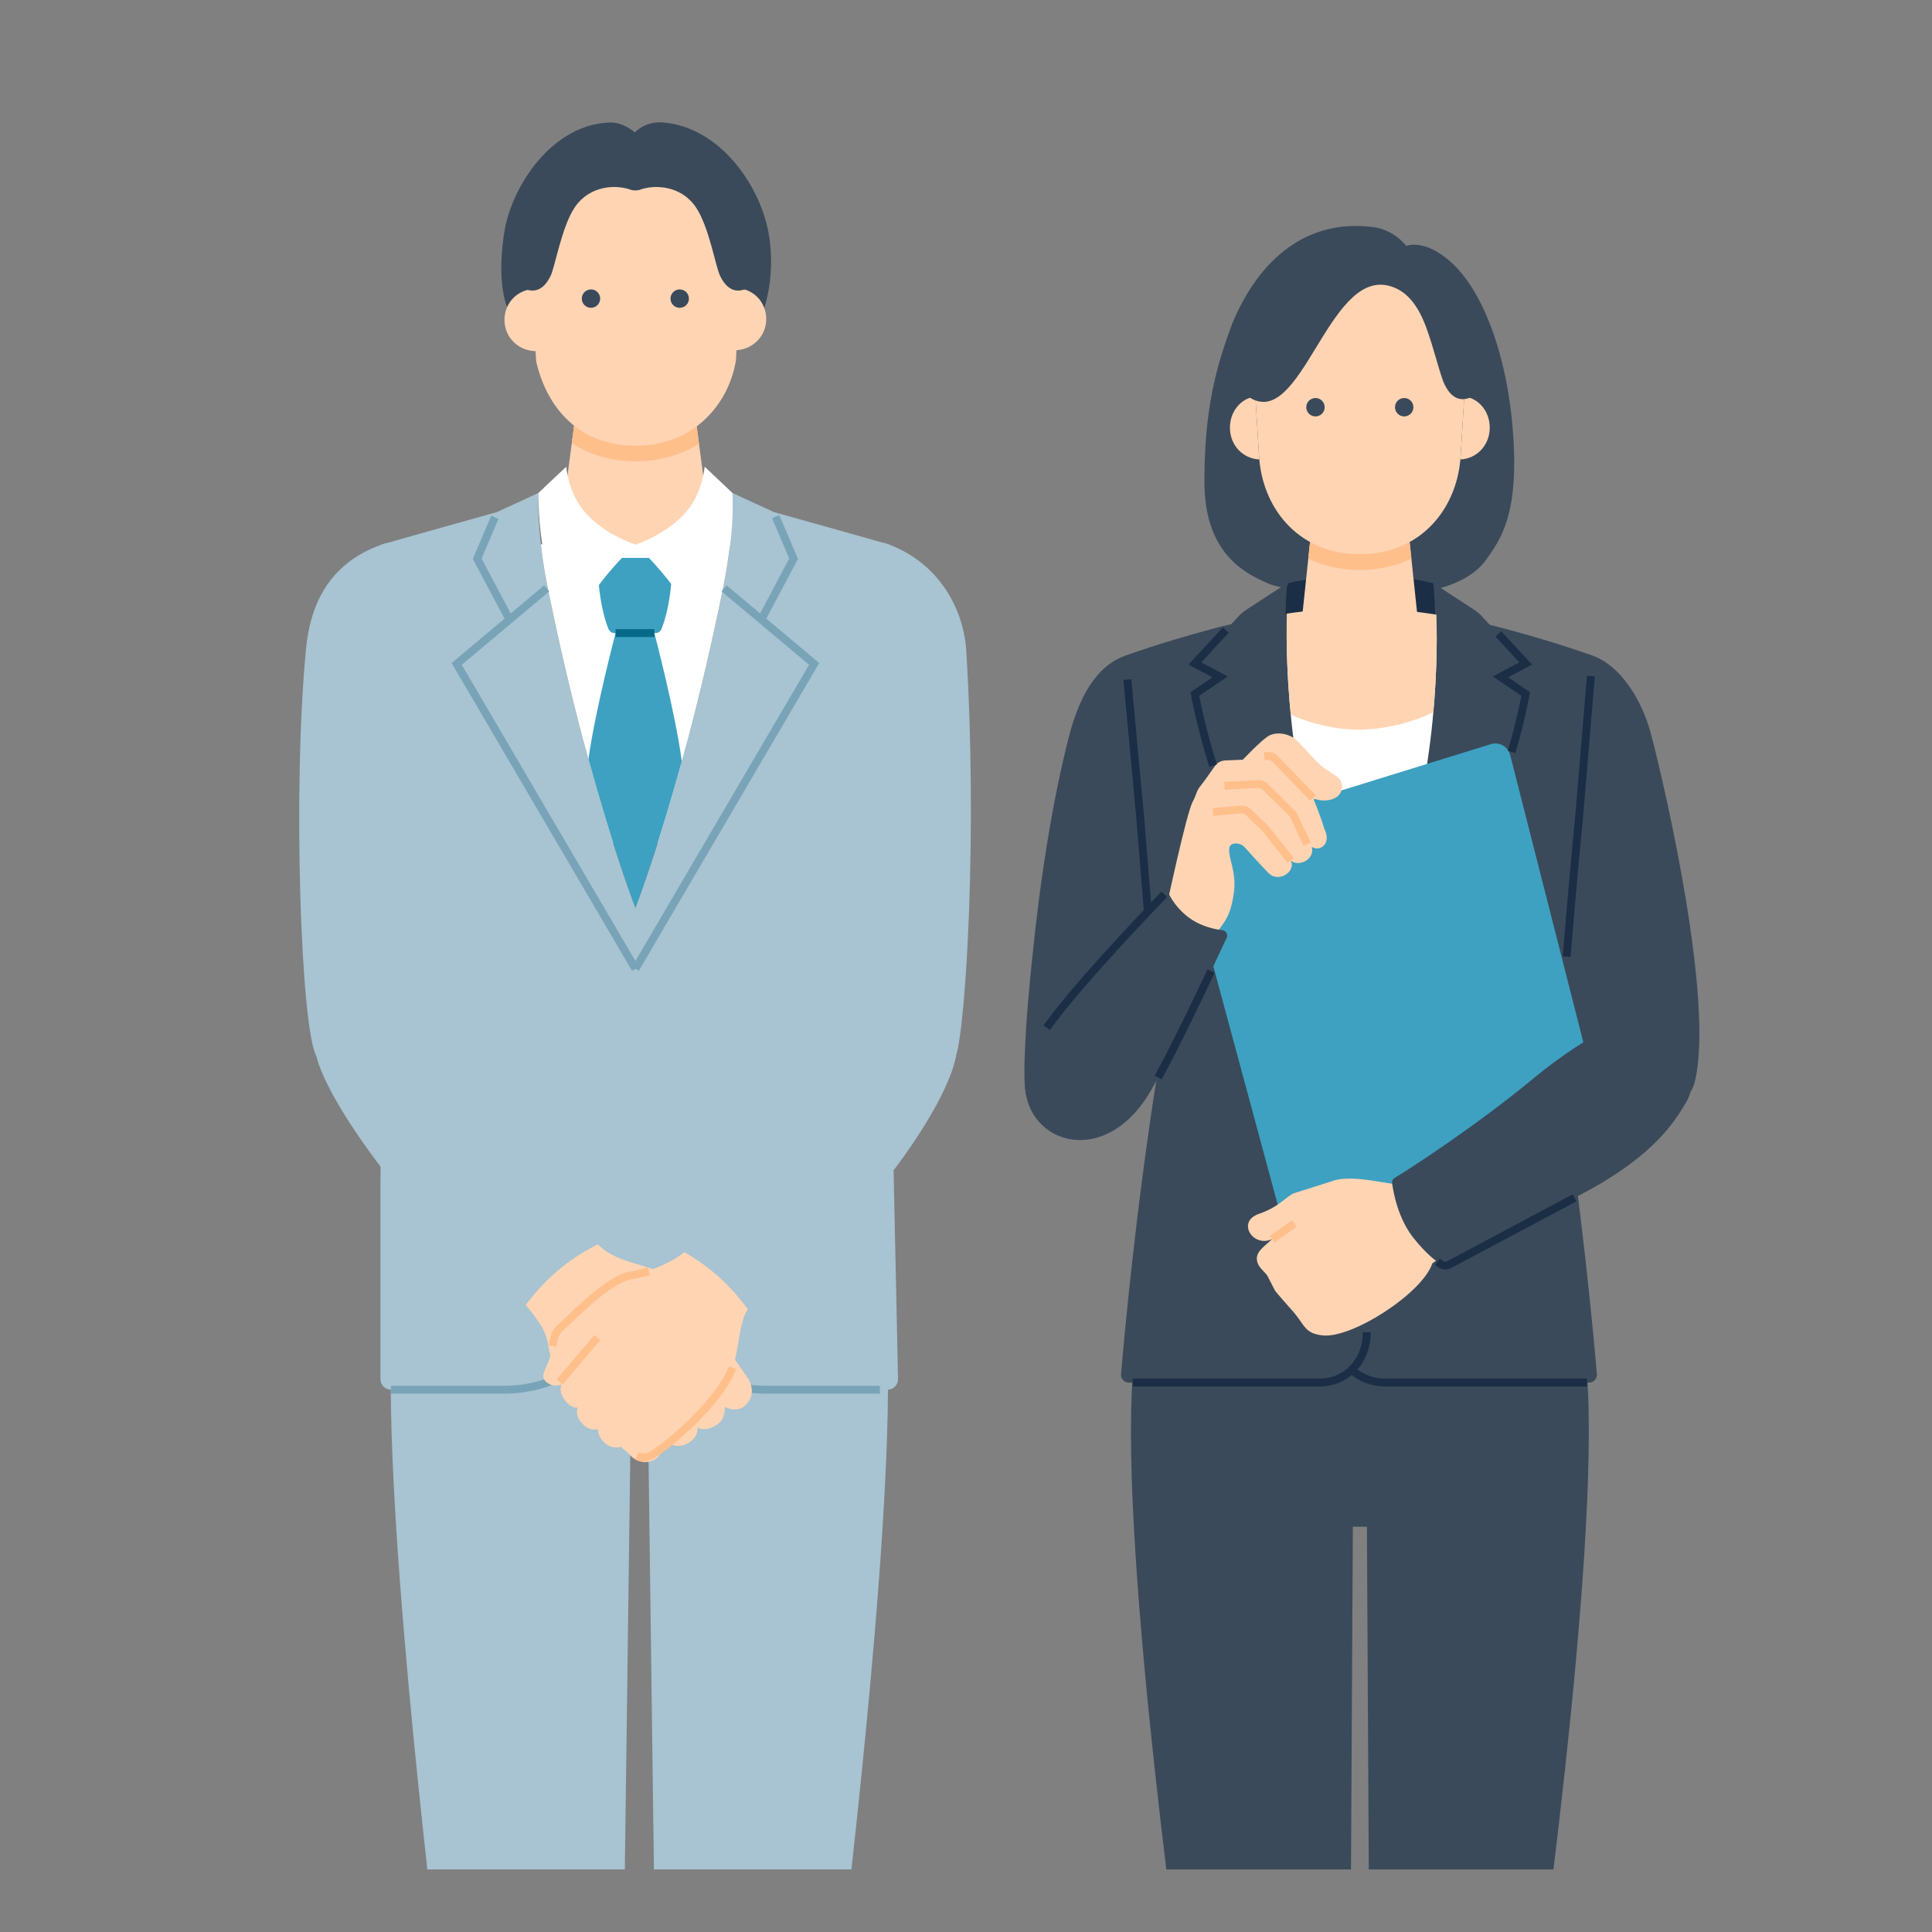 <?xml version="1.0" encoding="UTF-8"?>
<svg id="_レイヤー_2" data-name="レイヤー 2" xmlns="http://www.w3.org/2000/svg" width="500" height="500" xmlns:xlink="http://www.w3.org/1999/xlink" viewBox="0 0 500 500">
  <rect x="0" y="0" width="500" height="500" fill="#808080" stroke="none"/>
  <defs>
    <clipPath id="clippath">
      <rect x="24.099" y="16.189" width="451.803" height="467.623" style="fill: none;"/>
    </clipPath>
  </defs>
  <g id="_レイヤー_1-2" data-name="レイヤー 1">
    <g style="clip-path: url(#clippath);">
      <g>
        <path d="M231.318,305.506l-2.705-119.352s1.571-45.195,1.57-45.195c-1.364-.471-29.871-8.421-29.871-8.421l-10.749-4.949s.473,10.128-2.327,24.008c-10.538,52.253-22.792,83.332-22.792,83.332,0,0-12.254-31.08-22.792-83.332-2.799-13.88-2.327-24.008-2.327-24.008l-10.749,4.949s-28.507,7.95-29.871,8.421c-.001.001,1.57,45.195,1.57,45.195l-1.818,119.271v51.51c0,1.503,1.218,2.721,2.721,2.721h29.39c18.631,0,33.804-15.065,33.875-29.612.072,14.547,15.244,29.612,33.875,29.612h31.374c1.525,0,2.753-1.254,2.72-2.779l-1.096-51.371Z" style="fill: #a8c3d1;"/>
        <path d="M188.91,140.867h-48.932c.353,3.181.882,6.804,1.674,10.729,5.97,29.6,12.489,52.402,17.02,66.612,1.772.73,3.696,1.135,5.798,1.136,2.081 0,3.988-.404,5.745-1.134,4.531-14.21,11.051-37.013,17.021-66.613.791-3.925,1.321-7.548,1.674-10.729Z" style="fill: #fff;"/>
        <path d="M108.985,289.551s-6.605,22.591-7.748,60.711c-1.459,48.676,12.443,159.974,12.443,159.974h47.677l1.921-145.732-54.293-74.954Z" style="fill: #a8c3d1;"/>
        <path d="M221.958,289.551s6.605,22.591,7.748,60.711c1.459,48.676-12.443,159.974-12.443,159.974h-47.677l-1.921-145.732,54.293-74.954Z" style="fill: #a8c3d1;"/>
        <path d="M170.931,370.583s39.156-1.27,46.325-44.33c3.651-21.934,4.702-36.702,4.702-36.702h-112.973s1.12,14.718,5.921,36.702c10.074,46.134,45.644,44.33,45.644,44.33h10.381Z" style="fill: #a8c3d1;"/>
        <g>
          <path d="M183.448,134.163l-3.711-28.118h-30.619s-3.711,28.118-3.711,28.118c-.591,4.477,9.318,6.736,19.041,6.775,9.892.039,19.601-2.219,19-6.775Z" style="fill: #ffd4b3;"/>
          <path d="M196.73,82.582s4.5-9.406,2.148-22.4c-2.196-12.132-12.522-27.271-27.25-28.483-4.773-.393-7.33,2.591-7.33,2.591,0,0-2.862-2.707-6.49-2.591-14.965.475-25.475,16.571-27.306,28.483-2.63,17.114,2.354,22.4,2.354,22.4h63.873Z" style="fill: #3a4a5a;"/>
          <path d="M189.802,90.671c4.809.058,8.442-3.519,8.496-7.984.054-4.465-3.331-8.307-8.572-8.185l.076,16.169Z" style="fill: #ffd4b3;"/>
          <path d="M139.13,90.897c-4.808.103-8.475-3.439-8.571-7.904-.096-4.465,3.253-8.338,8.495-8.265l.076,16.169Z" style="fill: #ffd4b3;"/>
          <path d="M179.737,106.044h-30.619l-1.142,8.652c4.667,3.063,10.282,4.713,16.584,4.714l.177-0c6.023-.028,11.537-1.659,16.163-4.554l-1.163-8.811Z" style="fill: #ffbf8b;"/>
          <path d="M138.767,93.572c2.977,12.75,11.676,21.823,25.951,21.756,14.276-.067,23.668-10.029,25.745-21.999l1.174-25.322c-.027-5.746-6.213-22.226-27.181-22.126-20.809.099-27.265,16.603-27.238,22.37l1.548,25.322Z" style="fill: #ffd4b3;"/>
          <circle cx="175.91" cy="77.281" r="2.381" style="fill: #3a4a5a;"/>
          <circle cx="152.946" cy="77.281" r="2.381" style="fill: #3a4a5a;"/>
          <path d="M136.554,68.846c1.038-4.033,2.814-14.723,8.988-21.209,7.463-7.84,18.254-4.339,18.871-4.13.617-.208,11.438-3.71,18.901,4.13,6.174,6.486,7.95,17.176,8.988,21.209,1.05,4.077,4.096.565,4.096.565,0,0-.503,4.331-3.619,5.461-1.558.565-4.273.912-6.406-3.444-1.198-2.447-2.881-12.815-6.303-17.827-3.823-5.599-10.639-5.948-14.652-4.431-.359.136-1.628.147-1.973.015-4.004-1.535-10.826-1.201-14.661,4.416-3.422,5.012-5.105,15.381-6.303,17.827-2.133,4.356-4.849,4.009-6.406,3.444-3.115-1.129-3.619-5.461-3.619-5.461,0,0,3.046,3.513,4.096-.565Z" style="fill: #3a4a5a;"/>
        </g>
        <path d="M174.021,144.381h-19.38s-.198,10.829,2.825,18.389c.256.64.863,1.068,1.552,1.068h10.627c.689,0,1.296-.428,1.552-1.068,3.023-7.56,2.825-18.389,2.825-18.389Z" style="fill: #3ea1c1;"/>
        <path d="M164.444,234.928c.829-2.132,5.871-15.694,11.999-37.889-1.597-12.346-7.092-33.201-7.092-33.201h-10.04s-5.333,20.243-7.017,32.648c6.196,22.525,11.315,36.292,12.15,38.441Z" style="fill: #3ea1c1;"/>
        <path d="M79.221,167.688c-3.539,35.848-1.394,98.673,2.683,105.67,3.754,6.442,26.431,5.94,30.049-11.443l3.28-90.281c1.68-16.153-4.045-35.118-16.527-30.676-13.991,4.979-18.438,16.128-19.485,26.729Z" style="fill: #a8c3d1;"/>
        <path d="M250.063,168.368c2.919,46.799-.062,97.217-2.683,104.99-2.621,7.773-23.771,2.319-30.049-11.443l-3.28-89.6c-1.68-16.153,3.372-36.249,16.132-31.356,12.985,4.979,19.217,16.778,19.88,27.409Z" style="fill: #a8c3d1;"/>
        <path d="M182.362,120.781l7.2,6.807c.09.127.331,9.606-.978,15.305-1.592,6.929-4.438,14.162-6.379,18.147-.497,1.021-1.91.945-2.394-.082-5.118-10.868-15.363-20.022-15.363-20.022,0,0,8.766-2.778,13.724-9.181,3.699-4.778,4.19-10.975,4.19-10.975Z" style="fill: #fff;"/>
        <path d="M146.534,120.781l-7.203,6.807c-.09.127.109,9.606,1.418,15.305,1.592,6.929,4,14.162,5.942,18.147.497,1.021,1.91.945,2.394-.082,5.118-10.868,15.363-20.022,15.363-20.022,0,0-8.766-2.778-13.724-9.181-3.699-4.778-4.19-10.975-4.19-10.975Z" style="fill: #fff;"/>
        <path d="M227.71,360.677h-29.39c-17.02,0-32.014-12.414-34.879-28.875l2.011-.35c2.697,15.498,16.827,27.185,32.868,27.185h29.39v2.041Z" style="fill: #79a4b7;"/>
        <path d="M130.569,360.677h-29.39v-2.041h29.39c16.043,0,30.175-11.687,32.871-27.185l2.011.35c-2.865,16.462-17.861,28.875-34.882,28.875Z" style="fill: #79a4b7;"/>
        <path d="M152.204,319.058c1.512,1.881,2.802,3.569,4.838,4.883,5.775,3.725,12.887,3.4,17.618,7.702,3.473,3.159,18.423,24.14,19.087,25.353,1.2,2.192,1.224,4.754-.842,6.699-2.315,2.18-5.338.413-5.338.413,0,0,.307,2.888-1.763,4.427-2.501,1.858-4.784,1.383-5.363.874,0,0,.6,2.133-2.053,3.888-3.621,2.396-6.714-.712-6.714-.712.152.061.457,3.155-1.891,4.914-1.664,1.246-4.63,1.393-6.704-.918-3.151-3.511-14.888-14.531-19.142-22.525-2.557-4.804-1.529-5.332-2.791-8.703-1.388-3.707-6.294-9.091-7.316-9.921,0,0-8.091-8.488,1.399-16.069,9.49-7.58,16.974-.305,16.974-.305Z" style="fill: #ffd4b3;"/>
        <path d="M177.565,323.663c-2.997,2.71-9.418,5.577-14.482,6.455-5.853,1.015-15.685,11.491-17.929,13.376-.929.78-1.555,1.85-1.779,3.042-.345,1.833-.912,4.569-1.444,5.873-1.077,2.642-2.681,4.568.771,6.016.922.387,2.546-.071,2.546-.071,0,0-.845,2.074,1.275,4.474,1.525,1.728,2.972,1.447,2.972,1.447,0,0-.916,2.082,1.358,4.315,2.036,2,3.936,1.257,3.936,1.257,0,0-.344,1.595,1.654,3.523,1.998,1.928,4.33,1.033,4.33,1.033,0,0,.401.939,3.02,2.074,2.79,1.209,5.683-.525,7.021-1.346,1.289-.792,14.918-11.393,18.772-21.153,1.718-4.351,1.603-12.696,4.434-15.785.682-.622,10.298-10.128,1.833-17.539-9.349-8.184-17.32,2.291-18.287,3.008Z" style="fill: #ffd4b3;"/>
        <path d="M166.5,378.185c-.646,0-1.344-.131-2.089-.454l.812-1.873c1.761.764,3.017-.146,4.23-1.027.295-.214.571-.413.827-.57,1.139-.7,14.638-11.243,18.357-20.659l1.898.749c-3.954,10.013-17.82,20.808-19.187,21.648-.217.133-.448.302-.697.483-.939.682-2.345,1.701-4.151,1.701Z" style="fill: #ffbf8b;"/>
        <path d="M144.013,348.56l-1.997-.419c.134-.637.255-1.255.356-1.794.267-1.417,1.022-2.708,2.126-3.635.405-.34,1.109-1.012,1.999-1.862,3.976-3.797,11.376-10.864,16.411-11.738,1.589-.275,3.172-.651,4.706-1.117l.593,1.952c-1.614.49-3.28.885-4.95,1.175-4.424.767-11.804,7.815-15.351,11.202-.917.875-1.641,1.567-2.096,1.949-.744.625-1.254,1.495-1.433,2.45-.104.551-.228,1.184-.365,1.835Z" style="fill: #ffbf8b;"/>
        <rect x="142.178" y="350.861" width="15.125" height="2.041" transform="translate(-215.347 238.065) rotate(-49.633)" style="fill: #ffbf8b;"/>
        <path d="M81.904,273.358s2.922,18.805,51.413,68.008c.519.527,6.29-12.341,22.466-19.833l-43.831-59.618s-5.972-3.57-16.212-2.135c-14.756,2.067-13.836,13.578-13.836,13.578Z" style="fill: #a8c3d1;"/>
        <path d="M247.38,273.358s-1.917,20.598-51.413,68.689c-.53.515-6.29-12.341-22.466-19.833l43.831-60.299s5.671-6.683,17.376-3.247c11.367,3.336,12.673,14.69,12.673,14.69Z" style="fill: #a8c3d1;"/>
        <polygon points="165.326 251.236 163.566 250.203 209.384 172.046 186.741 153.049 188.053 151.486 212.016 171.591 165.326 251.236" style="fill: #79a4b7;"/>
        <polygon points="197.989 160.725 196.186 159.77 204.254 144.545 199.803 134.097 201.68 133.297 206.512 144.641 197.989 160.725" style="fill: #79a4b7;"/>
        <polygon points="163.566 251.236 116.872 171.591 140.836 151.486 142.147 153.049 119.505 172.046 165.326 250.203 163.566 251.236" style="fill: #79a4b7;"/>
        <polygon points="130.9 160.725 122.376 144.642 127.119 133.478 128.997 134.276 124.635 144.545 132.703 159.77 130.9 160.725" style="fill: #79a4b7;"/>
        <rect x="159.311" y="162.818" width="10.04" height="2.041" style="fill: #056989;"/>
      </g>
      <g>
        <path d="M377.281,395.118h-50.717c-15.027,0-27.209-12.182-27.209-27.209v-52.408h105.135v52.408c0,15.027-12.182,27.209-27.209,27.209Z" style="fill: #3a4a5a;"/>
        <path d="M299.355,315.501s-4.099,11.074-6.218,40.601c-3.401,47.397,13.837,166.802,13.837,166.802h42.451l.731-134.863-50.8-72.541Z" style="fill: #3a4a5a;"/>
        <path d="M404.521,315.501s4.099,11.074,6.218,40.601c3.401,47.397-13.837,166.802-13.837,166.802h-42.451s-.731-134.863-.731-134.863l50.8-72.541Z" style="fill: #3a4a5a;"/>
        <path d="M391.799,115.973c-.883-21.416-7.286-40.117-16.342-48.183-6.939-6.181-11.527-4.142-11.527-4.142,0,0-2.923-4.129-8.506-4.868-16.991-2.249-29.523,8.077-36.494,24.911-4.346,11.563-7.213,22.488-7.232,40.855-.02,18.858,10.603,23.839,16.417,26.429,5.762,2.567,46.004,8.601,56.506-6.126,3.579-5.019,7.913-11.082,7.179-28.877Z" style="fill: #3a4a5a;"/>
        <path d="M370.978,150.959c-10.352-2.716-26.988-2.64-37.56-.026l-5.079,13.577h47.349l-4.709-13.551Z" style="fill: #1b2e45;"/>
        <path d="M292.155,357.825h51.368l6.797-2.787,5.775,2.787h55.138c1.195,0,2.135-1.02,2.034-2.21-.754-8.895-3.86-43.314-9.598-79.008-.533-3.316,4.754-66.088,4.754-66.088l3.8-40.764c-.237-.096-7.725-3.02-23.209-7.174-.797-.214-1.973-.512-3.444-.857l-2.142-2.314c-.531-.574-1.131-1.08-1.786-1.508l-10.683-6.969s.3,2.957.452,8.06c-6.083-.931-12.995-1.668-19.717-1.699-6.456.03-13.091.71-18.995,1.589.115-5.034.387-7.95.387-7.95l-10.683,6.97c-.655.427-1.254.933-1.786,1.507l-1.962,2.12c-1.867.428-3.337.798-4.279,1.051-15.484,4.154-22.971,7.079-23.209,7.174l3.801,40.764s5.286,62.772,4.753,66.088c-5.738,35.694-8.845,70.113-9.598,79.008-.101,1.19.839,2.21,2.034,2.21Z" style="fill: #3a4a5a;"/>
        <path d="M352.578,250.063c16.753-31.115,19.28-66.623,19.248-85.554h-38.844c.1,18.931,2.843,54.439,19.597,85.554Z" style="fill: #fff;"/>
        <path d="M334.041,184.933c5.384,2.416,11.574,3.896,17.471,3.896,6.584,0,13.595-1.689,19.439-4.5.935-10.465.967-19.307.792-25.257-6.207-.969-13.319-1.747-20.232-1.779-6.271.029-12.706.673-18.481,1.515-.141,6.064-.056,15.237,1.011,26.125Z" style="fill: #ffd4b3;"/>
        <path d="M427.416,190.46c-2.456-9.488-8.047-18.157-15.177-20.751-16.679-6.068-17.783,14.311-16.054,24.584,0,0,6.747,38.569,8.046,53.126.916,10.269,3.652,30.485,4.432,38.264.638,6.366,15.922,2.97,23.5.882,3.169-.873,5.648-3.375,6.437-6.566,5.063-20.463-7.306-74.562-11.184-89.54Z" style="fill: #3a4a5a;"/>
        <path d="M267.133,248.041c2.003-20.057,5.26-40.999,9.553-57.581,2.456-9.488,6.697-17.973,14.497-20.751,16.808-5.987,17.783,14.311,16.054,24.584,0,0-6.747,38.569-8.046,53.126-.66,7.398-2.502,20.264-4.361,29.447-4.191,20.703-27.478,14.99-29.33,6.308-.964-4.518.019-20.04,1.633-35.135Z" style="fill: #3a4a5a;"/>
        <path d="M390.835,195.394l25.317,99.424c.522,2.049-.657,4.146-2.679,4.765l-75.588,23.196c-2.141.656-4.4-.593-4.984-2.755l-26.684-98.798c-.556-2.058.617-4.188,2.654-4.817l76.956-23.822c2.165-.669,4.449.611,5.008,2.807Z" style="fill: #3ea1c1;"/>
        <path d="M361.197,306.458c-3.851-.365-12.136-2.585-16.795-.664-0.0 0-9.81,3.106-9.81,3.106-2.678,1.63-3.812,3.5-8.83,5.264-5.814,2.022-1.498,8.819,3.458,6.515-1.643,1.586-3.919,2.995-3.95,4.95-.038,2.332,2.214,3.487,2.823,4.715l1.827,3.563c.276.556,3.854,4.479,4.914,5.732,2.929,3.463,2.847,5.43,7.432,5.962,7.57.878,25.871-10.919,28.419-18.646l16.909-11.979-11.416-17.65-14.981,9.131Z" style="fill: #ffd4b3;"/>
        <rect x="328.592" y="317.655" width="7.016" height="2.041" transform="translate(-122.518 246.792) rotate(-34.833)" style="fill: #ffbf8b;"/>
        <path d="M365.84,320.417c3.271,4.095,5.794,5.994,7.142,6.816.62.378,1.389.405,2.03.063,4.297-2.29,22.375-11.925,34.855-18.558,18.225-9.685,23.552-18.511,26.477-23.414,4.875-8.173.029-27.081-20.167-19.062-3.874,1.538-12.366,7.05-19.152,12.686-14.655,12.17-32.146,23.55-36.098,25.892-.468.278-.721.805-.65,1.345.319,2.417,1.537,9.191,5.563,14.231Z" style="fill: #3a4a5a;"/>
        <path d="M374.057,328.553c-.558,0-1.115-.15-1.606-.45-.346-.211-.712-.456-1.086-.728l1.201-1.65c.329.24.648.454.947.636.317.193.698.207,1.019.034,4.031-2.149,20.194-10.763,32.483-17.297l.958,1.802c-12.288,6.534-28.45,15.147-32.481,17.296-.447.238-.942.357-1.436.357Z" style="fill: #1b2e45;"/>
        <g>
          <path d="M312.859,244.589c2.907-5.528,5.396-5.529,6.488-13.692.707-5.29-1.54-8.939-1.213-11.349.259-1.914,3.188-1.355,3.962-.288,0,0,5.819,6.441,6.526,6.988,2.783,2.153,6.877-.974,5.395-3.591,1.845,1.847,6.406-.147,5.465-3.477,2.27,1.358,5.172-.945,3.264-4.661-.946-3.284-3.074-8.391-3.074-8.391l-8.53-8.781c.271-1.159-10.004-.751-14.113-.542-1.046.053-2.005.584-2.607,1.441-1.186,1.691-3.153,4.469-3.853,5.309-.918,1.102-1.114,2.58-1.846,3.814-1.618,2.728-7.039,28.267-7.039,28.267l11.174,8.954Z" style="fill: #ffd4b3;"/>
          <path d="M320.972,197.309s5.723-6.131,7.566-6.98c2.264-1.043,4.788-.293,6.185.588s4.911,5.229,6.949,7.049c1.662,1.485,4.686,2.778,5.347,4.216.661,1.437.43,3.852-2.446,4.716-3.15.947-6.251-.967-6.251-.967l-17.35-8.623Z" style="fill: #ffd4b3;"/>
          <path d="M333.218,223.29l-6.508-8.21-4.246-4.077c-.372-.338-.899-.513-1.427-.468l-7.038.637-.184-2.032,7.038-.637c1.095-.102,2.19.268,3.005,1.009l4.409,4.246,6.55,8.264-1.599,1.267Z" style="fill: #ffbf8b;"/>
          <path d="M337.387,218.912l-3.552-7.511-6.978-6.925c-.393-.417-.932-.608-1.463-.537l-.082.008-8.379.436-.106-2.038,8.341-.434c1.169-.141,2.344.283,3.152,1.143l7.208,7.152,3.705,7.835-1.845.872Z" style="fill: #ffbf8b;"/>
          <path d="M339.092,207.275l-9.944-10.276c-.267-.276-.653-.408-1.036-.353l-.795.116-.294-2.019.794-.116c1.027-.149,2.073.207,2.796.954l9.944,10.276-1.467,1.419Z" style="fill: #ffbf8b;"/>
        </g>
        <path d="M302.622,231.578c-.25-.504-.93-.575-1.284-.138-4.598,5.682-22.984,23.266-31.607,36.074-15.492,23.008,13.365,40.729,28.289,14.435,7.054-12.428,16.428-32.894,19.438-39.224.409-.86-.139-1.86-1.084-1.98-1.963-.249-5.085-.914-7.857-2.686-2.993-1.913-5.031-4.738-5.895-6.481Z" style="fill: #3a4a5a;"/>
        <path d="M367.136,162.272l-2.968-28.118h-24.488s-2.968,28.118-2.968,28.118c-.953,9.033,31.377,9.033,30.424,0Z" style="fill: #ffd4b3;"/>
        <path d="M338.577,144.604c3.916,1.86,8.346,2.882,13.119,2.882h.457c4.773,0,9.202-1.022,13.118-2.882l-1.103-10.45h-24.488l-1.103,10.45Z" style="fill: #ffbf8b;"/>
        <path d="M364.768,71.222c-13.025-7.124-26.235-.434-30.432,2.783-6.4,4.905-10.069,18.419-9.576,26.449l.135,2.189.973,15.834c.009.121.024.241.034.362,1.153,13.52,10.891,24.679,26.023,24.565,15.133.113,24.871-11.046,26.023-24.565.01-.121.025-.241.034-.362l.973-15.834.135-2.189c.493-8.03-3.352-23.232-14.321-29.232Z" style="fill: #ffd4b3;"/>
        <path d="M385.542,110.797c.045-4.044-2.507-7.578-6.587-8.22l-.973,15.96c-.009.122-.024.243-.034.365,4.329-.201,7.545-3.729,7.594-8.106Z" style="fill: #ffd4b3;"/>
        <path d="M318.307,110.797c-.045-4.044,2.507-7.578,6.587-8.22l.973,15.96c.009.122.024.243.034.365-4.329-.201-7.545-3.729-7.594-8.106Z" style="fill: #ffd4b3;"/>
        <circle cx="363.406" cy="105.39" r="2.381" style="fill: #3a4a5a;"/>
        <circle cx="340.443" cy="105.39" r="2.381" style="fill: #3a4a5a;"/>
        <path d="M324.05,96.955c1.038-4.033,1.844-20.848,15.231-29.518,9.085-5.884,26.616-4.598,33.686,4.883,7.587,10.175,5.793,20.601,6.832,24.635,1.05,4.077,4.096.565,4.096.565,0,0-.503,4.331-3.619,5.461-1.558.565-4.273.912-6.406-3.444-1.198-2.447-2.739-9.408-4.875-15.088-2.628-6.989-6.131-9.72-9.849-10.555-15.477-3.476-22.386,37.011-35.572,29.087-2.84-1.707-3.619-5.461-3.619-5.461,0,0,3.046,3.513,4.096-.565Z" style="fill: #3a4a5a;"/>
        <path d="M392.191,194.896l-1.96-.569c2.038-7.013,3.149-12.438,3.497-14.244l-7.388-5.013,6.865-3.644-6.188-6.685,1.498-1.386,7.988,8.631-6.214,3.298,5.684,3.857-.114.65c-.011.063-1.136,6.39-3.668,15.105Z" style="fill: #1b2e45;"/>
        <path d="M312.963,198.462c-3.293-10.519-4.73-18.59-4.744-18.671l-.114-.65,5.684-3.857-6.214-3.298,8.901-9.617,1.498,1.386-7.101,7.672,6.865,3.644-7.388,5.013c.405,2.097,1.841,9.081,4.561,17.769l-1.948.61Z" style="fill: #1b2e45;"/>
        <path d="M406.465,247.677l-2.034-.163c1.401-17.54,3.287-36.931,3.305-37.125l2.973-35.495,2.033.17-2.974,35.509c-.02.208-1.904,19.581-3.304,37.104Z" style="fill: #1b2e45;"/>
        <path d="M296.009,235.577c-1.057-13.299-2.032-24.888-2.042-25.004l-3.225-34.59,2.032-.189,3.226,34.599c.01.125.986,11.719,2.043,25.023l-2.034.161Z" style="fill: #1b2e45;"/>
        <path d="M341.51,358.814h-48.349v-2.041h48.349c3.012,0,5.691-1.093,7.748-3.16,2.236-2.247,3.459-5.378,3.443-8.818l2.041-.009c.019,3.986-1.415,7.632-4.037,10.267-2.414,2.425-5.679,3.761-9.195,3.761Z" style="fill: #1b2e45;"/>
        <path d="M410.738,358.814h-52.347c-3.367,0-6.619-1.215-9.157-3.422l1.339-1.54c2.166,1.884,4.943,2.921,7.818,2.921h52.347v2.041Z" style="fill: #1b2e45;"/>
        <path d="M271.717,266.574l-1.666-1.178c8.424-11.915,30.336-34.442,30.557-34.668l1.461,1.424c-.219.225-22.021,22.638-30.352,34.422Z" style="fill: #1b2e45;"/>
        <path d="M300.629,279.348l-1.793-.974c4.724-8.696,10.065-19.871,13.671-27.52l1.846.87c-3.617,7.672-8.975,18.882-13.724,27.624Z" style="fill: #1b2e45;"/>
      </g>
    </g>
    <rect width="500" height="500" style="fill: none;"/>
  </g>
</svg>